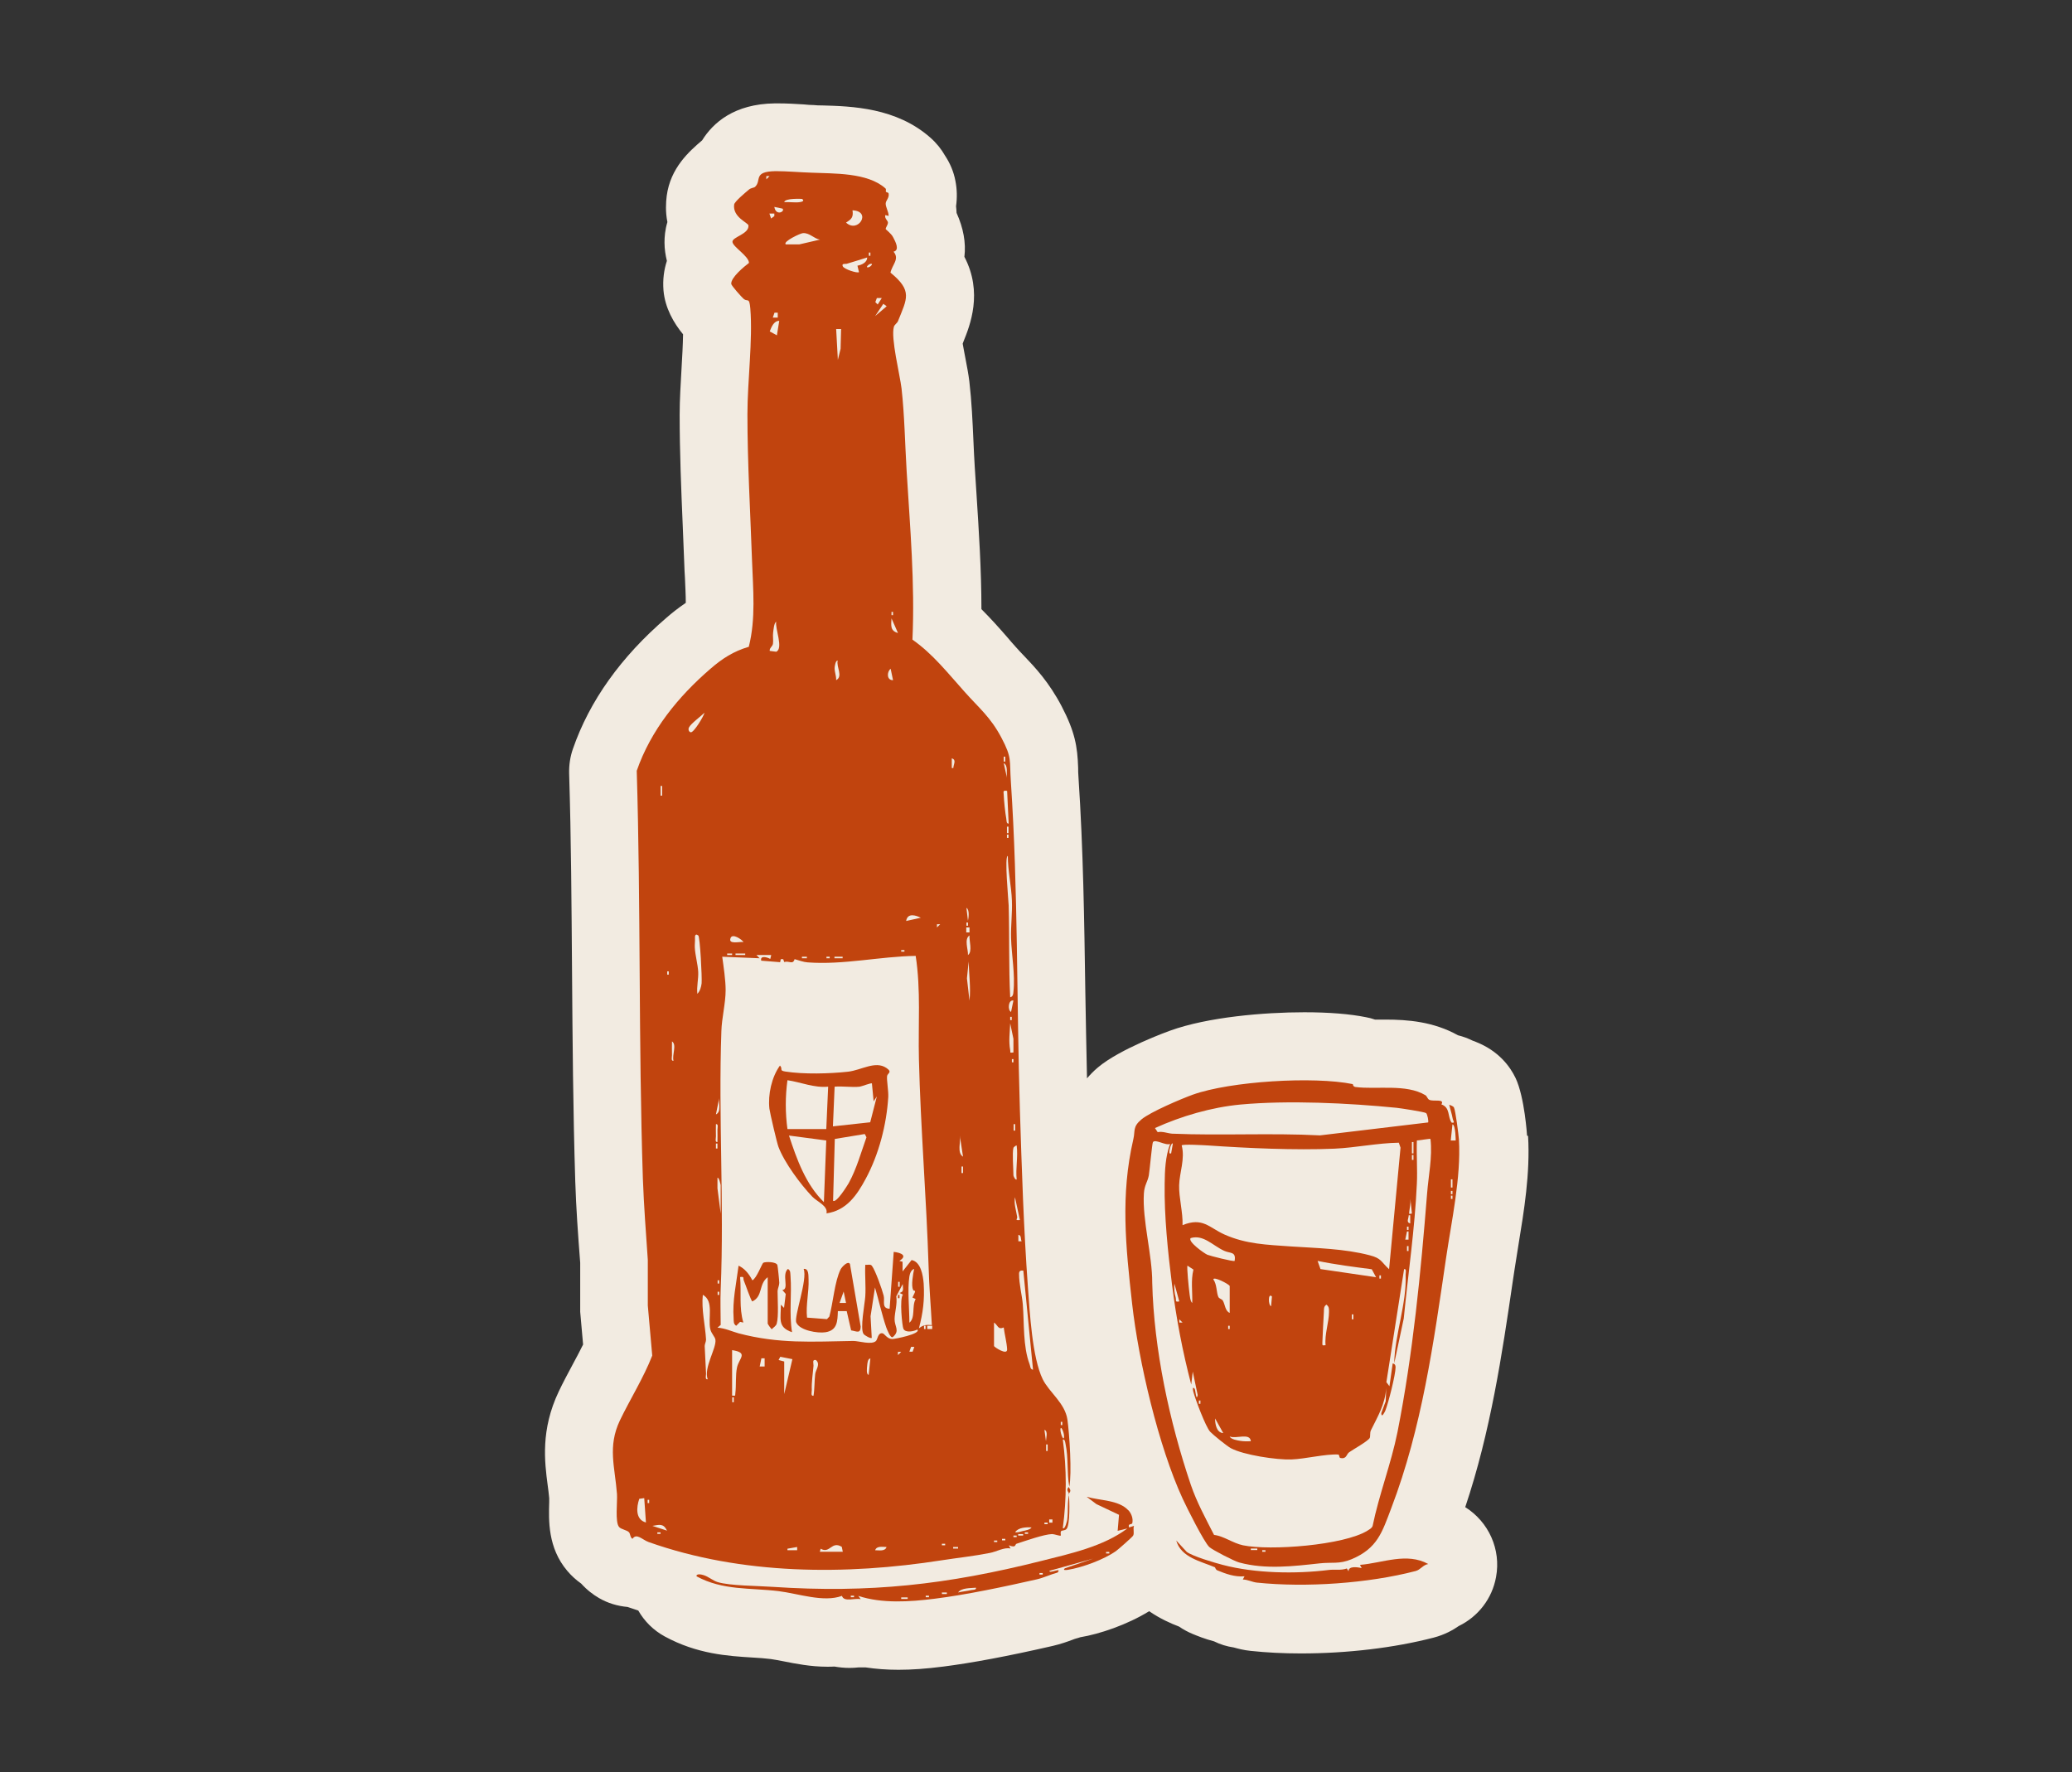 <?xml version="1.0" encoding="UTF-8"?>
<svg id="Layer_2" data-name="Layer 2" xmlns="http://www.w3.org/2000/svg" viewBox="0 0 121.67 104.07">
  <rect x="0" y="0" width="121.67" height="104.07" fill="#333333" stroke="none"/>
  <defs>
    <style>
      .cls-1 {
        fill: none;
      }

      .cls-2 {
        fill: #c1440e;
      }

      .cls-3 {
        fill: #f2ebe1;
      }
    </style>
  </defs>
  <g id="Layer_1-2" data-name="Layer 1">
    <g>
      <g>
        <path class="cls-3" d="M89.67,66.68s-.14-2.24-.67-3.37c-.33-.69-.99-1.59-2.31-2.12-.07-.03-.14-.06-.21-.08-.26-.13-.55-.24-.87-.32-1.43-.8-2.95-.92-4.26-.92h-.41s-.2,0-.2,0c-.17-.06-.35-.11-.53-.14-.94-.19-2.17-.29-3.62-.29-2.36,0-5.67.28-7.88,1.08-.12.04-2.95,1.07-4.24,2.16-.25.21-.46.43-.64.64-.04-1.74-.07-3.47-.1-5.17-.06-4.08-.12-8.3-.4-12.5-.02-.23-.02-.41-.02-.56-.04-1.26-.19-2.12-.97-3.62-.74-1.41-1.55-2.27-2.2-2.95-.17-.17-.34-.36-.52-.56-.16-.18-.32-.36-.47-.54-.46-.53-.96-1.09-1.52-1.65,0-2.31-.15-4.57-.29-6.77-.03-.52-.07-1.03-.1-1.55-.03-.52-.06-1.05-.08-1.57-.05-1.12-.1-2.28-.24-3.49-.05-.4-.13-.84-.23-1.35-.04-.23-.11-.56-.16-.86l.04-.11c.39-.96,1.16-2.89.06-4.99.1-.83-.06-1.69-.46-2.58,0-.14-.02-.27-.03-.39.07-.5.06-1-.04-1.5-.1-.53-.31-1.02-.6-1.46-.22-.39-.51-.75-.86-1.06-2.01-1.78-4.63-1.85-6.37-1.9-.16,0-.32,0-.46-.02-.2,0-.41-.02-.62-.04-.46-.03-.99-.06-1.52-.06h-.17c-2.39.03-3.63,1.14-4.27,2.17-.75.64-1.86,1.61-2.08,3.26-.05.4-.08.94.04,1.54-.14.46-.17.88-.17,1.2,0,.39.06.75.14,1.08-.17.52-.25,1.09-.2,1.73.09,1.04.61,1.93,1.15,2.58-.01.63-.05,1.33-.09,2.01-.05.9-.11,1.82-.11,2.71,0,2.19.09,4.38.18,6.5.03.75.06,1.5.09,2.24.01.28.02.56.04.83.02.51.05,1.01.05,1.48-.46.31-.83.61-1.13.87-2.68,2.3-4.53,4.9-5.5,7.71-.16.46-.23.94-.22,1.43.12,3.84.14,7.77.17,11.58.03,4.05.06,8.24.19,12.38.05,1.57.16,3.1.29,4.78v2.52c0,.12,0,.24,0,.36l.17,1.92c-.18.37-.39.76-.61,1.17-.27.51-.56,1.04-.82,1.59-1.07,2.25-.83,4.13-.65,5.5.03.24.07.5.09.76,0,.07,0,.14,0,.23-.03,1.07-.09,2.68,1.06,4.04.27.32.55.56.82.75.34.38.71.65,1.03.84.53.31,1.11.48,1.69.53.21.07.42.14.63.21.36.63.89,1.16,1.55,1.52,1.91,1.04,3.71,1.15,5.16,1.24.39.02.75.05,1.08.09.17.02.45.08.73.13.71.14,1.6.32,2.57.32.15,0,.29,0,.43-.01.29.05.58.08.88.08.17,0,.36-.01.54-.03.05,0,.1,0,.16,0,.08,0,.17,0,.25,0,.6.09,1.24.14,1.93.14.79,0,1.63-.06,2.64-.19,1.65-.21,3.75-.6,6.41-1.21.47-.11.87-.25,1.16-.36.08-.03.15-.06.23-.08.08-.02.15-.04.23-.07,1.15-.19,2.77-.74,4.05-1.53.64.44,1.27.72,1.75.9.28.19.55.33.79.43.29.12.73.3,1.27.44.36.18.75.3,1.16.36.25.07.59.16.99.2.93.1,1.92.15,2.95.15,2.73,0,5.49-.33,7.8-.93.65-.17,1.14-.45,1.47-.68,1.13-.55,1.96-1.6,2.19-2.88.3-1.62-.43-3.23-1.81-4.1,1.49-4.44,2.16-8.95,2.8-13.32l.1-.66c.07-.47.15-.95.23-1.45.32-1.96.69-4.17.56-6.36Z"/>
        <g>
          <path class="cls-2" d="M62.76,87.69c.05.4.08,1.89-.14,2.1-.09.09-.27.07-.31.12-.06.07,0,.24-.02.26-.04.04-.38-.09-.51-.09-.5.02-1.56.4-2.09.57-.1.03,0,.27-.45.09l.1.19c-.37-.09-.83.19-1.22.26-.9.18-1.91.29-2.82.43-5.62.88-11.74.87-17.21-1.07-.37-.13-.71-.55-.95-.19-.14-.08-.12-.28-.2-.38-.12-.14-.47-.17-.59-.32-.24-.28-.09-1.48-.12-1.93-.12-1.59-.56-2.78.17-4.32.59-1.23,1.39-2.5,1.9-3.81l-.26-2.94v-2.68c-.11-1.58-.23-3.18-.29-4.77-.26-7.98-.12-15.99-.36-23.95.83-2.39,2.44-4.36,4.33-5.99.69-.6,1.36-1.03,2.25-1.29.42-1.65.25-3.38.19-5.07-.1-2.86-.27-5.72-.27-8.59,0-1.93.32-4.36.17-6.2-.06-.69-.15-.38-.38-.56-.11-.09-.74-.79-.74-.89-.03-.37.75-1.01,1.04-1.23,0-.4-.96-.95-.97-1.24s.98-.45.94-.96c-.01-.16-.94-.48-.84-1.23.03-.18.66-.7.86-.87.12-.11.3-.11.36-.16.42-.38-.15-.91,1.22-.93.67,0,1.43.07,2.09.09,1.31.06,3.3-.02,4.35.92.07.06,0,.15.04.21.01.02.14.03.15.09.05.25-.15.4-.17.57-.02.22.18.51.17.75l-.19-.05c-.07.18.14.32.15.43.01.14-.14.3-.13.39,0,.03.33.26.44.49.13.25.4.75.02.84.37.43-.08.76-.18,1.23,1.31,1.07.97,1.52.44,2.85-.05.12-.21.21-.24.33-.19.66.35,2.8.45,3.62.18,1.63.2,3.24.3,4.87.2,3.29.49,6.59.34,9.88,1.2.84,2.08,1.97,3.05,3.05.86.97,1.53,1.49,2.17,2.7s.47,1.3.56,2.6c.43,6.42.33,12.86.53,19.28.11,3.46.22,6.94.47,10.39.11,1.48.25,4.14.87,5.41.38.77,1.31,1.4,1.45,2.37.12.82.27,3.18.11,3.94-.15-.83-.04-1.68-.22-2.51-.02-.09-.03-.29-.16-.26.23,1.73.23,3.47,0,5.2.13.12.26-.47.26-.5.07-.56-.01-.98.12-1.55ZM45.19,10.34h-.19s0,.19,0,.19l.19-.19ZM47.1,11.68s-1.01-.06-1.05.19c.29-.02.63.04.91,0,.14-.02.3-.07.14-.19ZM45.95,12.25l-.48-.1c.09.56.65.27.48.1ZM50.06,12.35c.06.41-.06.52-.38.72.71.66,1.53-.67.38-.72ZM45.47,12.54h-.29s.1.29.1.29l.19-.14v-.14ZM48.15,14.07c-.35-.05-.61-.41-1-.38-.14,0-1.2.5-1.01.66h.8s1.21-.28,1.21-.28ZM51.11,15.02v-.19h-.09v.19h.09ZM50.92,15.12s-1.02.32-1.2.37c-.07.02-.32-.04-.23.15.08.17.86.42.95.34l-.09-.38c.24-.04.58-.19.57-.48ZM51.2,15.5c-.12-.06-.33.15-.29.19.12.06.33-.15.29-.19ZM51.78,17.5h-.29s-.09.24-.09.24l.14.14.24-.38ZM52.06,17.98l-.19-.14-.48.72.67-.57ZM45.67,18.36h-.19s-.1.29-.1.29h.29s0-.29,0-.29ZM45.76,18.84c-.33,0-.46.37-.56.62l.42.23.14-.86ZM49.39,19.32h-.29s.1,1.81.1,1.81l.16-.65.03-1.16ZM52.44,36.12v-.19h-.09v.19h.09ZM52.73,37.17l-.38-.86c-.02.41-.09.73.38.86ZM45.19,38.22l.39.05c.44-.19-.08-1.38,0-1.76-.13.06-.16.49-.18.63-.03.22.02.45-.01.66-.03.18-.22.24-.19.43ZM49.1,39.94c.42-.23,0-.77.09-1.15-.13-.02-.18.37-.18.44,0,.25.1.46.09.7ZM52.44,39.94l-.14-.67c-.23.18-.24.68.14.67ZM41.37,41.85c-.2.2-.8.64-.91.86-.07.13,0,.27.1.29.17.04.76-.93.81-1.15ZM59.03,44.72v-.29h-.09v.29h.09ZM55.98,45.1c.01-.23.2-.48-.09-.57v.57s.09,0,.09,0ZM59.13,45.67c-.04-.25.08-.72-.19-.86l.19.86ZM38.88,46.72v-.57h-.09v.57h.09ZM59.13,46.44c-.25-.04-.2.04-.19.24.01.31.09,1.08.15,1.39.02.11,0,.31.14.29l-.09-1.91ZM59.22,48.92v-.38h-.09v.38h.09ZM59.22,49.2v-.19h-.09v.19h.09ZM59.32,58.56c.17-.04.18-.19.19-.33.11-.99-.11-2.15-.14-3.15-.02-.71.08-1.47.05-2.2-.03-.85-.24-1.76-.24-2.62-.21,0,.04,2.61.05,2.91.05,1.81,0,3.6.09,5.4ZM56.84,54.07c.04-.18.1-.66-.09-.76l.09.76ZM54.07,53.89c-.28-.14-.78-.31-.86.19l.86-.19ZM56.84,54.36v-.19h-.09v.19h.09ZM55.21,54.27h-.19s0,.19,0,.19l.19-.19ZM56.93,54.46h-.19s0,.29,0,.29h.19v-.29ZM40.99,54.93c-.1-.1-.19-.05-.18.13.01.22-.02.39-.01.58.02.44.18,1,.2,1.43s-.1.86-.05,1.29c.16-.18.22-.38.25-.62.03-.32-.09-2.72-.2-2.82ZM43.66,55.32c-.1-.16-.65-.53-.76-.24-.16.41.57.19.76.24ZM56.84,56.08c.28-.2.06-.85.09-1.15-.33.21-.07.83-.09,1.15ZM53.11,55.79h-.19v.09h.19v-.09ZM42.99,55.99h-.29v.09h.29v-.09ZM43.76,55.99h-.57v.09h.57v-.09ZM45.28,56.08h-.86s.19.19.19.19l-2.2-.09c.08.58.2,1.37.2,1.96,0,.77-.23,1.65-.25,2.41-.18,5.04.17,10.1-.04,15.16-.03.69,0,1.4,0,2.09l-.19.16c.44.03.84.22,1.23.33,2.38.63,4.32.49,6.75.45.32,0,1.08.25,1.33,0,.1-.11.11-.49.38-.45.12.02.27.33.57.34.14,0,1.7-.3,1.48-.56-.22.11-.69.21-.82-.04-.07-.13-.24-1.77-.03-2.01l-.2-.1c.29-.07.19-.26.19-.52l-.38.72c.07.45-.09.91-.1,1.34,0,.45.33.68-.1,1.05-.14.11-.35-.47-.39-.57-.25-.73-.44-1.6-.66-2.34l-.26,1.69.07,1.27c-.06.06-.43-.15-.48-.23-.22-.3.07-1.75.1-2.2.04-.62-.03-1.24,0-1.86.13.02.3-.06.39.06.2.26.6,1.39.69,1.75.08.32-.14.75.35.77l.24-3.34c.44.05.83.22.33.53l.19.05v.57s.53-.67.53-.67c.54.1.67.89.71,1.38.06.94-.04,1.73-.28,2.63.24-.2.45-.22.76-.19-.06-1.12-.16-2.27-.19-3.39-.13-4.1-.47-8.16-.57-12.23-.05-2.02.12-4.06-.19-6.06-2.1.03-4.25.54-6.35.38-.26-.02-.51-.12-.76-.19-.1.35-.32.08-.61.17l-.06-.17h-.14s-.04.18-.04.18l-1.11-.09c-.08-.33.37-.2.53-.1l.05-.19ZM47.38,56.18h-.29v.09h.29v-.09ZM48.72,56.18h-.19v.09h.19v-.09ZM49.48,56.18h-.48v.09h.48v-.09ZM56.93,58.75c.08-.75-.03-1.53-.05-2.29l-.1.99.15,1.31ZM39.27,57.23v-.19h-.09v.19h.09ZM59.51,58.75c-.31-.06-.35.57-.14.67l.14-.67ZM59.41,59.9v-.19h-.09v.19h.09ZM59.51,61.81v-.81s-.19-.91-.19-.91c-.02.55-.1,1.03,0,1.57.03.16-.06.17.19.14ZM39.55,62.29c-.1-.34.21-.94-.09-1.14,0,.27-.01.54,0,.81,0,.12-.07.35.09.33ZM59.51,62.38v-.19h-.09v.19h.09ZM42.04,65.44c.33-.16.15-.66.19-.95l-.19.95ZM42.13,67.06c0-.24.01-.48,0-.72,0-.12.07-.35-.09-.33,0,.24-.01.48,0,.72,0,.12-.07.35.09.33ZM59.61,66.39v-.38h-.09v.38h.09ZM56.55,67.92l-.19-1.24c.07.37-.18,1.01.19,1.24ZM42.13,67.44v-.29h-.09v.29h.09ZM59.51,67.4c-.08.3,0,1.23,0,1.62,0,.02.09.28.19.24-.07-.67.09-1.33,0-2-.06,0-.18.11-.19.14ZM56.55,68.88v-.38h-.09v.38h.09ZM42.32,71.26v-1.67s-.09-.46-.19-.43v.62s.19,1.48.19,1.48ZM59.89,71.64l-.29-1.34c-.07.4.07.77.13,1.16.02.12-.17.21.15.18ZM59.99,72.89c-.07-.15,0-.35-.19-.38v.38s.19,0,.19,0ZM53.62,75.73c-.13-.22,0-.95.06-1.22-.18.06-.25.27-.28.44-.12.78,0,1.91,0,2.72.37-.3.13-.99.37-1.39l-.19-.09c.28-.55.11-.32.03-.45ZM60.08,74.61c-.15-.02-.24.02-.24.19,0,.62.17,1.22.22,1.79.09,1.12,0,2.46.4,3.52.05.12.02.29.2.32l-.57-5.82ZM42.23,75.37v-.19h-.09v.19h.09ZM52.83,75.56v-.29h-.09v.29h.09ZM42.23,76.04v-.19h-.09v.19h.09ZM41.56,81c-.26-.67.52-1.83.45-2.33-.02-.17-.24-.36-.3-.62-.15-.65.23-1.65-.44-2.02-.09.88.14,1.76.19,2.63,0,.13-.08.26-.08.38.03.54.05,1.08.08,1.62,0,.12-.07.36.09.33ZM58.37,77.66v1.38c0,.05.79.58.77.19s-.15-.88-.2-1.28c-.35.15-.34-.14-.57-.29ZM54.35,78.04v-.19h-.09v.19h.09ZM54.74,77.85h-.29v.19h.29v-.19ZM53.69,79.09h-.19s-.1.28-.1.28h.19s.1-.28.1-.28ZM42.99,79.28v2.67c.22.01.17.03.19-.14.06-.46,0-1.06.1-1.52.12-.54.69-.86-.29-1.01ZM52.92,79.38h-.19s0,.19,0,.19l.19-.19ZM46.05,79.95v1.91l.48-2.05-.71-.14-.1.19.34.09ZM44.9,79.76h-.19s-.1.48-.1.48h.29s0-.48,0-.48ZM51.01,80.72l.1-.95c-.16,0-.18.31-.19.43-.01.11-.07.53.1.53ZM47.77,81.96c.07-.42.05-.88.1-1.28.03-.25.33-.58.04-.82-.24-.04-.13.19-.14.34-.04.49-.12.94-.1,1.43,0,.12-.07.35.09.33ZM43.09,82.34v-.29h-.09v.29h.09ZM62.38,83.68v-.19h-.09v.19h.09ZM62.47,84.44c.07-.16-.13-.7-.19-.57-.06.14.13.71.19.57ZM61.42,84.63c0-.16.14-.6-.09-.67l.09.67ZM61.52,85.2v-.38h-.09v.38h.09ZM37.83,87.97l-.29.04c-.17.49-.24,1.22.39,1.39l-.1-1.43ZM38.12,88.26v-.19h-.09v.19h.09ZM61.8,89.22h-.19v.19h.19v-.19ZM61.52,89.41h-.19v.09h.19v-.09ZM39.17,89.88c-.22-.44-.44-.35-.86-.28l.86.28ZM60.56,89.69c-.3-.02-.76,0-.95.28.16.03.3-.03.46-.07.11-.02.48-.09.5-.22ZM38.79,89.98h-.19v.09h.19v-.09ZM60.37,89.98h-.19v.09h.19v-.09ZM60.08,90.08h-.29v.09h.29v-.09ZM59.7,90.17h-.19v.09h.19v-.09ZM59.03,90.36h-.19v.09h.19v-.09ZM58.56,90.46h-.19v.09h.19v-.09ZM55.5,90.65h-.19v.09h.19v-.09ZM48.15,91.12h1.34l-.06-.29c-.61-.37-.69.43-1.24.11l-.05.19ZM46.81,90.84l-.57.1v.09s.57,0,.57,0v-.19ZM52.06,90.84c-.23,0-.58-.08-.67.19.23,0,.58.08.67-.19ZM56.26,90.84h-.29v.09h.29v-.09Z"/>
          <path class="cls-2" d="M62.76,87.69c0-.05-.09-.12-.08-.23,0-.08.08-.12.08-.15.01.06.1.14.09.24s-.09.13-.09.14Z"/>
          <path class="cls-2" d="M79.44,63.66s0,.15.16.17c1.24.16,2.97-.2,4.1.48.1.06.12.22.23.27.22.12.93-.08.71.27.53.19.35.71.6,1.07.24.04.08-.1.06-.25-.05-.28-.14-.53-.2-.8.09.04.24.08.28.17.09.19.27,1.58.29,1.88.13,2.23-.44,4.79-.76,6.98-.73,4.97-1.41,9.93-3.21,14.65-.54,1.42-.81,2.37-2.34,3.01-.72.3-1.16.16-1.86.24-1.56.17-3.18.37-4.73-.05-.28-.07-1.58-.74-1.76-.91-.31-.29-1.33-2.33-1.56-2.83-1.42-3.07-2.59-8.07-2.97-11.45s-.69-6.38.07-9.66c.12-.51-.05-.73.48-1.17s2.32-1.2,3.01-1.45c2.2-.79,7.11-1.09,9.4-.62ZM83.74,65.36c-.09-.07-1.53-.29-1.74-.31-2.82-.28-6.36-.45-9.17-.19-1.69.16-3.47.68-5.01,1.38l.16.24c.3-.06.57.07.85.09,2.88.12,5.8-.05,8.68.1l6.35-.76c.04-.06-.04-.49-.12-.55ZM85.48,66.97s0-.91-.19-.95l-.1.95h.29ZM83.96,66.87l-.76.1c-.03.84.04,1.69,0,2.53-.12,2.65-.51,5.28-.77,7.92l-.56,2.64c.03-1.69.74-3.51.67-5.21,0-.12.07-.35-.09-.33l-1.04,6.64.18.24.19-1.34c.12.02.17.1.17.22,0,.45-.42,2.09-.6,2.55-.02.05-.23.49-.24.15l.26-.7.03-.78c-.07.97-.49,1.66-.9,2.49-.07.15-.02.35-.07.45-.12.2-.99.68-1.21.84-.16.11-.14.42-.52.33-.06-.01-.05-.19-.11-.2-.77-.04-1.94.26-2.76.29-.87.03-2.8-.26-3.55-.66-.24-.13-1.04-.78-1.22-.97-.26-.28-.88-1.93-.99-2.36-.02-.08-.06-.32.07-.17.06,0,.1.82.19.38l-.29-1.38-.09.76c-.51-1.94-.88-3.89-1.13-5.88-.24-1.89-.46-4.02-.43-5.91.01-.79.04-1.59.32-2.34-.26.12-.88-.31-1.01-.1-.05.09-.19,1.66-.24,1.95-.07.38-.26.57-.29,1.06-.1,1.57.5,3.64.49,5.25.1,3.91,1.01,8.15,2.27,11.87.35,1.02.87,1.97,1.36,2.93.58.07,1.09.48,1.7.61,1.59.33,5.92,0,7.31-.86.12-.08.24-.13.3-.27.38-1.85,1.09-3.67,1.46-5.51.91-4.59,1.37-9.37,1.74-14.01.08-1.06.32-2.14.2-3.2ZM81.57,74.51l.67-7.12-.1-.29c-1.26.02-2.51.29-3.77.35-2.34.1-5.12-.03-7.45-.19-.19-.01-1.49-.09-1.53,0,.21.78-.13,1.59-.15,2.34-.02.71.23,1.61.2,2.34,1.19-.48,1.55.14,2.46.55,1.28.57,2.5.6,3.89.7,1.51.1,3.16.13,4.64.52.7.18.65.37,1.14.82ZM83,67.73v-.67h-.09v.67h.09ZM68.77,67.73l.1-.57c-.06-.13-.26.41-.19.57h.09ZM83,68.11v-.29h-.09v.29h.09ZM85.29,69.73v-.48h-.09v.48h.09ZM85.29,70.12v-.19h-.09v.19h.09ZM85.29,70.4v-.19h-.09v.19h.09ZM82.91,71.26l-.09-.86c.02.26-.04.51-.07.77-.02.17.03.1.16.09ZM82.81,71.84v-.48s-.09,0-.09,0c0,.2-.17.41.09.48ZM82.71,72.22v-.19h-.09v.19h.09ZM82.71,72.79v-.48s-.09,0-.09,0l-.1.48h.19ZM72.5,74.03c.09-.55-.26-.42-.61-.58-.68-.31-1.22-.97-1.97-.75-.2.2.81.91.98.98.14.06,1.54.42,1.6.36ZM82.71,73.46v-.29h-.09v.29h.09ZM80.8,74.99l-.25-.46c-1.07-.14-2.12-.27-3.18-.49l.17.48,3.27.48ZM70.01,76.51c.02-.66-.09-1.31.07-1.96l-.35-.23c-.05.07.08,1.35.11,1.56.02.15.05.58.18.63ZM81.09,75.08v-.19h-.09v.19h.09ZM72.21,77.09v-1.58c-.07-.12-.96-.58-.96-.38.21.28.18.78.29,1.02.05.12.21.12.27.23.13.23.13.59.39.71ZM69.25,76.42l-.29-1.05c-.02.28,0,.55.08.83.04.16-.07.27.2.22ZM74.69,76.13c-.24-.25-.22.53-.05.57l.05-.57ZM77.84,79c-.07-.63.2-1.36.2-1.96,0-.18.01-.31-.15-.43-.17.11-.14.25-.15.42-.04.6-.06,1.22-.09,1.82,0,.19,0,.15.19.14ZM79.47,77.47v-.29h-.09v.29h.09ZM69.44,77.66l-.19-.19v.19s.19,0,.19,0ZM72.21,78.04v-.19h-.09v.19h.09ZM70.49,82.43v-.19h-.09v.19h.09ZM71.83,84.15l-.48-.86c0,.32.08.84.48.86ZM73.45,84.63c-.04-.52-.88-.12-1.24-.28.06.17.49.24.64.26.2.03.4.03.6.02ZM73.83,90.93h-.38v.09h.38v-.09ZM74.31,91.03h-.19v.09h.19v-.09Z"/>
          <path class="cls-2" d="M66.26,88.68c.18.2.29.49.23.76-.02.1-.28,0-.19.25l.29-.09c-.07.18.03.41-.05.57-.03.07-.88.82-1.01.91-.71.5-1.96.96-2.82,1.1-.08.01-.34.05-.18-.09l1.67-.57-2.58.72c0,.19.77-.24.48.1-.41.11-.82.31-1.22.4-1.85.42-4.15.91-6.02,1.14-1.43.18-3.08.29-4.46-.17l.14.19c-.36-.07-.98.19-1.1-.19-1.08.4-2.58-.14-3.73-.28-1.65-.2-3.27-.03-4.81-.87-.02-.18.32-.1.41-.07.28.08.56.33.83.41.7.22,2.4.22,3.23.28,5.7.38,10.24-.13,15.77-1.52,1.71-.43,3.65-.85,5.06-1.91l-.57.14.08-.94-1.33-.63-.57-.43c.77.23,1.89.18,2.45.8ZM65.14,91.13h-.19v.09h.19v-.09ZM61.23,92.37h-.19v.09h.19v-.09ZM57.31,93.23c-.31.03-.86,0-1.05.28.25-.06.52-.08.77-.14.11-.02.31,0,.28-.14ZM55.6,93.51h-.29v.09h.29v-.09ZM50.15,93.7h-.19v.09h.19v-.09ZM54.55,93.7h-.19v.09h.19v-.09ZM53.3,93.8h-.38v.09h.38v-.09Z"/>
          <path class="cls-2" d="M79.08,92.09l.11.18c-.02-.33.53-.25.77-.19l-.1-.19c1.33-.11,2.75-.75,4.01-.05-.3.04-.46.34-.74.41-2.8.73-6.46.98-9.33.68-.27-.03-.54-.18-.82-.18l.1-.19c-.57.05-1.09-.14-1.6-.35-.1-.04-.12-.17-.14-.18-.82-.35-1.99-.57-2.27-1.57l.62.67c.36.26,1.61.63,2.11.76,1.91.5,4.28.54,6.21.3.36-.05.73.04,1.08-.09Z"/>
          <path class="cls-2" d="M48.53,71.26c.11-.45-.54-.69-.83-.99-.69-.72-1.64-2-1.99-2.93-.09-.24-.49-1.95-.53-2.24-.09-.83.13-1.85.62-2.53.19.2-.07.29.31.35,1.08.17,2.6.13,3.69.01.78-.09,1.6-.66,2.25-.22.38.26.06.3.04.48-.03.24.09.87.07,1.23-.1,1.62-.55,3.36-1.32,4.79-.52.97-1.13,1.87-2.31,2.04ZM48.63,63.81c-.82.08-1.59-.26-2.39-.38-.13.96-.13,1.91,0,2.87h2.28s.11-2.48.11-2.48ZM50.49,63.81c-.47.05-1-.04-1.48,0l-.1,2.33,2.19-.24.39-1.52-.19.29-.1-1.05c-.04-.05-.61.18-.72.19ZM48.91,70.5c.18.2.86-.91.93-1.03.46-.84.72-1.79,1.04-2.69l-.1-.19-1.76.29-.1,3.62ZM48.53,66.97l-2.2-.29c.46,1.4.98,2.86,2.05,3.91l.14-3.63Z"/>
          <path class="cls-2" d="M49.98,78.12l-.26-1.13h-.52c-.02.6-.03,1.13-.73,1.24-.45.07-1.51-.1-1.71-.57-.15-.33.68-2.55.43-3.15.31-.04.28.39.29.61.03.77-.17,1.5-.09,2.25l1.17.09.14-.15c.22-.8.31-2.06.66-2.77.07-.14.43-.53.55-.32l.63,3.68c-.01.44-.24.27-.56.22ZM49.68,76.51l-.14-.67-.24.67h.38Z"/>
          <path class="cls-2" d="M45.09,74.99c-.56.41-.27,1.12-.91,1.43-.07,0-.43-1.07-.5-1.22-.06-.13.06-.26-.22-.21.08.9-.07,1.8.19,2.67l-.19-.04-.23.23c-.17-.11-.14-.26-.15-.42-.08-1.05.16-2.08.29-3.11.37.17.63.51.81.86.24-.1.57-.99.64-1.03.12-.07.77-.07.83.14.02.06.11.92.11,1.04,0,.16-.09.32-.1.48,0,.49.07,1.49-.05,1.91-.04.15-.19.22-.29.33-.03,0-.24-.3-.24-.33v-2.72Z"/>
          <path class="cls-2" d="M46.52,78.23c-.9-.3-.65-.82-.67-1.62l.19.19.1-.82-.2-.23c.43-.03-.06-.91.33-1.24.17.11.13.25.15.42.08,1.09-.09,2.21.09,3.3Z"/>
          <rect class="cls-2" x="52.73" y="76.04" width=".09" height=".19"/>
        </g>
      </g>
      <rect class="cls-1" y="0" width="121.67" height="104.07"/>
    </g>
  </g>
</svg>